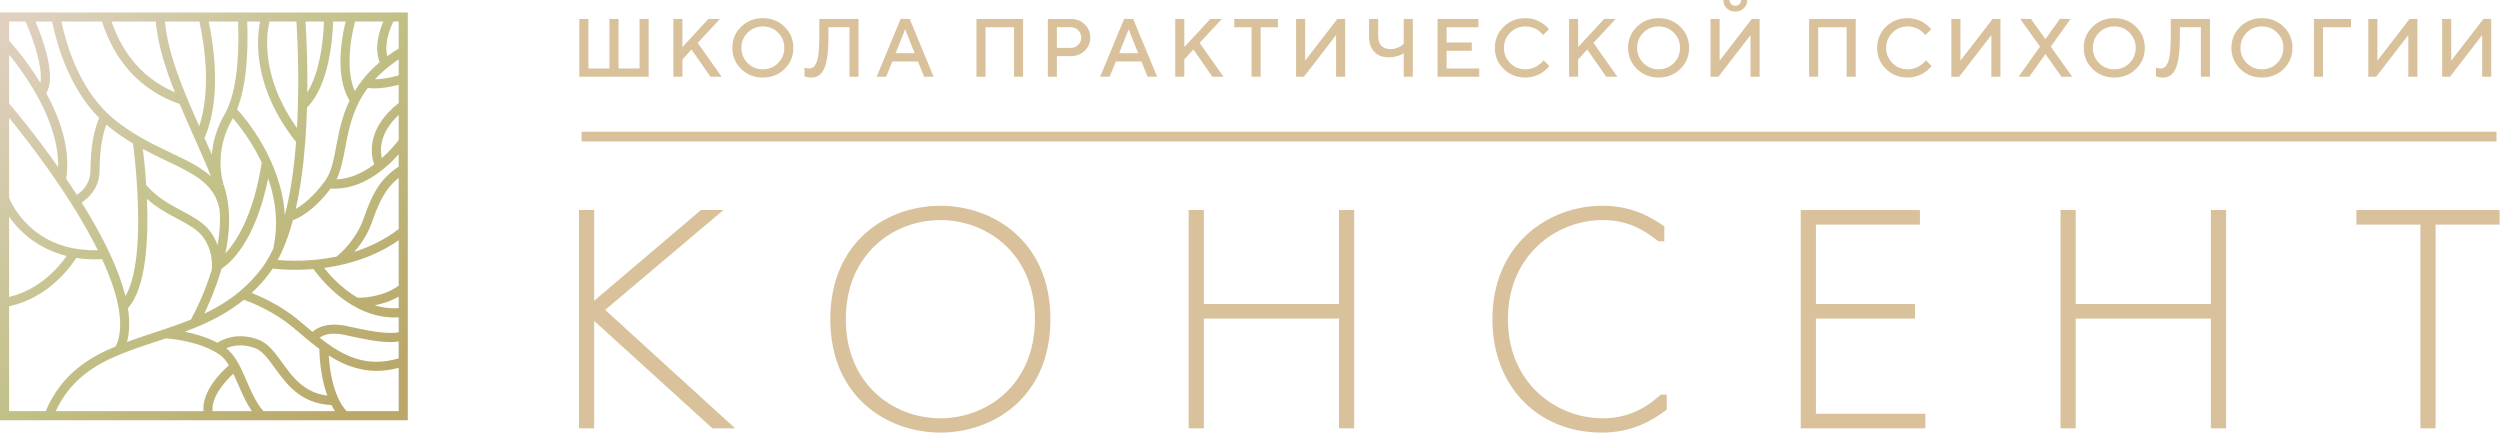 <?xml version="1.0" encoding="UTF-8"?> <svg xmlns="http://www.w3.org/2000/svg" width="520" height="90" viewBox="0 0 520 90" fill="none"> <path fill-rule="evenodd" clip-rule="evenodd" d="M0.542 86.869H84.282V3.129H0.542V86.869ZM81.495 3.941H83.47V10.396C82.33 11.088 81.269 11.809 80.293 12.566C78.896 9.224 80.989 4.899 81.495 3.941ZM72.172 13.285C72.081 9.251 73.029 5.396 73.437 3.941H80.58C79.81 5.495 78.058 9.691 79.624 13.088L79.705 13.05C77.167 15.125 75.202 17.446 73.764 20.067C72.77 18.336 72.231 16.061 72.172 13.285ZM62.961 29.281C63.141 26.879 63.258 24.475 63.322 22.119C68.366 17.296 68.727 6.234 68.746 3.941H72.595C72.104 5.734 71.271 9.381 71.36 13.302C71.428 16.445 72.09 18.993 73.32 20.895C71.657 24.249 71.023 27.58 70.468 30.527C69.905 33.519 69.419 36.104 68.015 37.993C64.667 42.502 61.907 43.962 60.723 44.412C61.78 40.141 62.535 35.06 62.961 29.281ZM62.987 3.941H67.932C67.903 6.051 67.536 16.071 63.35 20.908C63.485 14.456 63.259 8.449 62.987 3.941ZM55.626 3.941H62.173C62.548 10.097 62.835 19.081 62.224 28.153C52.882 15.913 55.138 5.693 55.626 3.941ZM48.677 22.838C50.927 17.585 51.117 9.773 50.853 3.941H54.788C54.162 6.403 52.29 16.99 62.138 29.371C61.692 35.349 60.894 40.577 59.767 44.903C59.433 46.198 59.065 47.427 58.665 48.584C59.798 35.123 50.146 24.386 48.677 22.838ZM41.945 28.709C45.552 20.64 44.06 9.941 42.74 3.941H50.039C50.262 8.826 50.235 17.399 47.826 22.774C47.641 23.213 47.434 23.627 47.209 24.008C44.845 28.079 44.408 31.926 44.541 34.72C43.796 32.899 42.925 30.916 41.945 28.709ZM38.453 20.713C36.406 15.79 34.054 9.474 33.74 3.941H41.91C43.179 9.638 44.654 19.831 41.487 27.683C40.476 25.417 39.438 23.084 38.453 20.713ZM22.472 3.941H32.926C33.219 9.294 35.365 15.304 37.353 20.168C28.275 16.83 24.248 9.659 22.472 3.941ZM35.377 32.308C33.248 31.295 31.046 30.248 28.737 28.899C26.853 27.809 25.141 26.637 23.503 25.319C23.006 24.914 22.515 24.483 22.046 24.036C15.715 18.012 13.124 9.053 12.112 3.941H21.621C23.458 10.022 27.751 17.814 37.772 21.189C38.791 23.631 39.862 26.035 40.9 28.36L41.132 28.881C42.865 32.776 44.267 35.981 45.211 38.778C45.285 39.028 45.341 39.181 45.361 39.228C45.361 39.229 45.361 39.23 45.362 39.232C43.275 36.075 39.658 34.343 35.377 32.308ZM6.568 3.941H11.285C12.283 9.067 14.879 18.184 21.285 24.42C19.636 27.937 19.388 32.416 19.356 35.516C19.319 38.991 16.747 40.744 15.809 41.269C14.95 39.92 14.081 38.604 13.212 37.328C14.224 31.055 11.866 24.56 8.977 19.327L8.987 19.334C11.575 16.01 7.649 6.414 6.568 3.941ZM1.354 8.661V3.941H5.678C7.18 7.262 10.241 15.516 8.524 18.527C5.487 13.252 2.049 9.414 1.354 8.661ZM1.354 21.732V9.889C4.075 13.042 13.745 25.132 12.529 36.328C7.196 28.614 2.186 22.703 1.354 21.732ZM76.857 16.963C78.595 14.888 80.794 13.034 83.47 11.357V16.089C80.926 16.838 79.108 17.024 77.932 17.025C77.48 17.025 77.123 16.997 76.857 16.963ZM83.47 16.933V21.687C76.21 27.293 77.891 32.964 78.475 34.385C75.915 36.372 72.683 37.996 69.073 37.859C70.273 35.909 70.741 33.467 71.266 30.677C71.822 27.724 72.453 24.376 74.142 21.054C74.743 19.872 75.463 18.759 76.282 17.694C76.591 17.761 77.134 17.842 77.936 17.842C79.154 17.842 80.978 17.647 83.47 16.933ZM83.47 22.722V29.317C82.563 30.497 81.069 32.241 79.135 33.854C78.585 32.368 77.499 27.62 83.47 22.722ZM1.354 41.234V22.997C4.203 26.419 15.037 39.798 21.198 52.547C20.694 52.573 20.202 52.586 19.722 52.586C5.606 52.586 1.431 41.499 1.354 41.234ZM47.022 43.557H47.03L47.031 43.485L47.012 43.424C47.012 43.424 47.012 43.424 47.012 43.423C46.869 41.833 46.574 40.335 46.128 38.962C46.126 38.958 46.08 38.832 46.001 38.58C45.996 38.564 45.989 38.547 45.984 38.53C45.971 38.489 45.96 38.452 45.946 38.404C45.457 36.758 44.153 30.884 47.91 24.418C48.054 24.173 48.175 23.896 48.304 23.629C49.394 24.811 52.584 28.511 55.002 33.75C52.864 47.508 47.921 52.723 45.942 54.304C46.932 50.399 47.298 46.793 47.022 43.557ZM16.245 41.955C17.352 41.324 20.128 39.361 20.168 35.525C20.199 32.572 20.432 28.344 21.918 25.005C22.272 25.326 22.625 25.652 22.992 25.95C24.614 27.256 26.309 28.418 28.16 29.499C28.275 30.341 28.77 34.132 29.065 38.953V39.01L29.068 39.014C29.568 47.259 29.464 58.437 25.844 62.908C24.481 56.39 20.565 48.823 16.245 41.955ZM43.372 48.571C42.023 46.699 39.854 45.543 37.559 44.32C35.045 42.98 32.203 41.458 29.886 38.717C29.634 34.726 29.241 31.47 29.049 30.004C31.12 31.172 33.107 32.127 35.029 33.041C40.685 35.732 45.151 37.857 46.203 43.496C46.204 43.509 46.207 43.521 46.208 43.534C46.474 46.522 46.167 49.851 45.312 53.452C45.103 51.918 44.561 50.219 43.372 48.571ZM83.47 30.622V34.969C79.27 37.539 77.721 41.166 76.148 45.628C74.518 50.278 71.05 53.225 70.248 53.868L70.216 53.877C64.013 55.18 58.698 54.738 56.888 54.524C57.309 53.801 57.722 53.028 58.111 52.178L58.148 52.089C59.042 50.126 59.828 47.854 60.487 45.346C61.401 45.105 64.562 43.928 68.532 38.651C68.872 38.678 69.21 38.702 69.544 38.702C75.716 38.702 80.658 34.054 83.47 30.622ZM45.34 56.513L45.358 56.419C45.448 56.121 45.524 55.831 45.608 55.536C46.668 54.927 52.89 50.731 55.6 35.124C57.541 39.83 58.731 45.599 57.362 51.811L57.337 51.842V51.92C56.878 52.915 56.392 53.825 55.892 54.629C55.529 55.22 55.155 55.768 54.776 56.255C53.437 58.012 51.922 59.597 50.274 60.969C47.748 63.095 44.863 64.831 41.283 66.389C42.184 64.669 43.981 60.976 45.34 56.513ZM76.913 45.897C78.373 41.757 79.829 38.376 83.47 35.956V47.899C80.224 50.453 76.351 52.318 71.933 53.459C73.374 52.074 75.663 49.464 76.913 45.897ZM26.019 63.924C30.11 59.723 30.417 48.572 29.962 40.015C32.23 42.391 34.841 43.79 37.177 45.036C39.482 46.265 41.475 47.327 42.715 49.046C44.602 51.665 44.755 54.444 44.548 56.315H44.549L44.547 56.334C42.856 61.862 40.491 66.178 40.082 66.907C38.408 67.595 36.546 68.272 34.237 69.039C33.469 69.297 32.701 69.55 31.938 69.801C29.714 70.536 27.6 71.239 25.543 72.043C26.446 69.714 26.534 66.95 26.019 63.924ZM1.354 43.178C2.066 44.474 3.28 46.249 5.138 47.976C7.177 49.871 10.303 51.952 14.744 52.892C13.625 54.654 9.157 60.888 1.354 62.433V43.178ZM74.21 62.454C70.057 60.068 67.219 56.428 66.403 55.303C67.706 55.157 69.08 54.95 70.499 54.647L70.629 54.61C75.558 53.545 79.866 51.622 83.47 48.912V59.699C80.087 62.246 75.853 62.458 74.532 62.459C74.389 62.459 74.28 62.456 74.21 62.454ZM1.354 63.265C10.027 61.623 14.775 54.416 15.601 53.051C16.892 53.274 18.283 53.405 19.789 53.405C20.361 53.404 20.96 53.376 21.566 53.338C25.009 60.685 26.803 67.738 24.497 72.456C19.06 74.691 13.12 78.081 9.868 86.057H1.354V63.265ZM63.165 68.198C62.652 67.765 62.143 67.335 61.641 66.918C57.627 63.599 53.016 61.738 51.325 61.123C52.812 59.823 54.192 58.36 55.42 56.75C55.765 56.305 56.105 55.807 56.436 55.281C57.076 55.369 58.879 55.58 61.423 55.58C62.628 55.58 63.998 55.531 65.477 55.398C65.612 55.604 68.735 60.28 73.889 63.209C76.567 64.726 79.28 65.489 81.981 65.489C82.477 65.489 82.974 65.455 83.47 65.404V69.53C80.864 70.259 76.516 69.327 72.645 68.484L72.031 68.351C67.645 67.397 65.707 68.985 65.043 69.77C64.41 69.245 63.781 68.718 63.165 68.198ZM75.733 63.234C77.596 63.104 80.708 62.585 83.47 60.706V64.585C82.977 64.639 82.482 64.666 81.987 64.666C79.906 64.666 77.813 64.189 75.733 63.234ZM36.282 69.201C37.871 68.649 39.249 68.129 40.519 67.606L40.613 67.559C44.652 65.897 47.838 64.04 50.617 61.735C51.654 62.087 56.751 63.928 61.122 67.542C61.623 67.959 62.129 68.386 62.641 68.819C63.367 69.431 64.107 70.053 64.86 70.675C65.545 71.227 66.245 71.767 66.961 72.301C66.963 73.375 67.079 78.575 68.902 82.897C63.216 82.585 60.585 78.969 58.263 75.755C56.79 73.718 55.401 71.795 53.421 71.098C49.004 69.545 46.042 71.332 45.237 71.92C42.159 70.2 38.473 69.486 36.282 69.201ZM67.609 71.775C66.947 71.285 66.307 70.784 65.673 70.278C66.202 69.656 67.874 68.278 71.858 69.144L72.473 69.279C75.408 69.916 78.623 70.616 81.233 70.616C82.057 70.616 82.795 70.519 83.47 70.356V74.942C81.612 75.535 79.898 75.789 78.309 75.789C73.919 75.789 70.485 73.851 67.609 71.775ZM24.967 73.141C27.274 72.195 29.662 71.407 32.191 70.574C32.931 70.33 33.675 70.084 34.418 69.834C35.103 69.874 41.782 70.353 46.058 73.382C46.861 73.949 47.583 74.832 48.312 76.108C47.075 77.13 42.151 81.537 42.918 86.057H10.752C13.952 78.504 19.714 75.281 24.967 73.141ZM50.774 79.402C50.253 78.195 49.761 77.055 49.197 76.009C48.346 74.449 47.499 73.403 46.527 72.719C46.358 72.6 46.18 72.492 46.006 72.381C46.991 71.762 49.519 70.588 53.15 71.864C54.89 72.477 56.148 74.217 57.604 76.231C59.97 79.503 62.913 83.557 69.281 83.728C69.719 84.61 70.21 85.394 70.757 86.057H54.553C52.868 84.242 51.802 81.785 50.774 79.402ZM69.904 83.166C68.16 79.468 67.843 74.722 67.786 72.886C70.539 74.787 74.001 76.595 78.366 76.595C79.944 76.595 81.648 76.341 83.47 75.786V86.057H71.855C71.115 85.3 70.458 84.333 69.904 83.166ZM48.703 76.845C49.16 77.743 49.587 78.7 50.028 79.724C50.984 81.941 51.973 84.221 53.474 86.057H43.742C42.958 82.116 47.362 77.992 48.703 76.845Z" fill="url(#paint0_linear_1224_200)"></path> <path fill-rule="evenodd" clip-rule="evenodd" d="M0 87.411H84.823V2.589H0V87.411ZM81.826 4.483H82.928V10.093C82.087 10.613 81.297 11.146 80.565 11.683C79.832 8.921 81.255 5.638 81.826 4.483ZM72.714 13.272C72.63 9.64 73.41 6.146 73.851 4.483H79.732C78.887 6.425 77.782 9.909 78.976 12.952C76.84 14.758 75.136 16.726 73.797 18.93C73.125 17.399 72.762 15.502 72.714 13.272ZM63.501 29.321C63.668 27.095 63.789 24.752 63.858 22.353C68.587 17.621 69.203 7.567 69.279 4.483H71.892C71.391 6.476 70.739 9.788 70.818 13.315C70.886 16.407 71.519 18.967 72.702 20.928C71.095 24.276 70.479 27.539 69.936 30.427C69.387 33.352 68.91 35.88 67.58 37.67C65.04 41.092 62.852 42.704 61.511 43.445C62.442 39.362 63.111 34.618 63.501 29.321ZM63.56 4.483H67.38C67.303 7.042 66.83 14.574 63.919 19.22C63.976 14.485 63.855 9.539 63.56 4.483ZM56.046 4.483H61.663C61.993 10.121 62.252 18.27 61.775 26.632C54.121 15.859 55.445 6.989 56.046 4.483ZM49.309 22.724C51.417 17.52 51.637 10.068 51.417 4.483H54.108C53.35 8.122 52.498 18.016 61.582 29.541C61.135 35.395 60.351 40.513 59.247 44.752C58.558 33.433 51.03 24.602 49.309 22.724ZM42.536 28.707C45.982 20.754 44.647 10.39 43.411 4.483H49.52C49.708 9.242 49.628 17.433 47.332 22.552L47.327 22.563C47.151 22.981 46.955 23.373 46.74 23.736C44.958 26.807 44.259 29.759 44.052 32.161C43.595 31.101 43.094 29.966 42.536 28.707ZM38.952 20.506C37.011 15.833 34.755 9.836 34.321 4.483H41.476C42.596 9.688 43.901 18.838 41.438 26.244C40.658 24.49 39.775 22.483 38.952 20.506ZM23.217 4.483H32.418C32.801 9.525 34.739 15.078 36.379 19.2C28.59 15.885 24.932 9.561 23.217 4.483ZM35.588 31.809C33.476 30.803 31.291 29.765 29.008 28.431C27.151 27.356 25.461 26.199 23.845 24.899C23.355 24.499 22.875 24.077 22.419 23.644C16.411 17.925 13.824 9.437 12.776 4.483H21.22C23.12 10.502 27.46 18.191 37.366 21.623C38.325 23.909 39.311 26.13 40.404 28.58L40.637 29.101C41.916 31.974 43.013 34.469 43.873 36.69C41.709 34.718 38.818 33.344 35.588 31.809ZM13.779 37.201C14.571 31.906 13.173 25.912 9.619 19.373C11.748 15.993 9.023 8.366 7.389 4.483H10.841C11.867 9.515 14.457 18.346 20.637 24.54C19.072 28.121 18.845 32.495 18.815 35.51C18.785 38.245 17.066 39.812 15.98 40.531C15.267 39.42 14.528 38.302 13.779 37.201ZM1.896 8.45V4.483H5.327C7.018 8.311 8.95 14.239 8.397 17.249C5.653 12.714 2.758 9.402 1.896 8.45ZM1.896 21.533V11.377C5.287 15.531 12.302 25.303 12.09 34.752C7.324 27.985 3.027 22.86 1.896 21.533ZM82.928 12.351V15.681C80.682 16.311 79.066 16.478 78 16.484C79.375 14.998 80.999 13.634 82.928 12.351ZM82.928 17.643V21.423C76.167 26.766 77.118 32.156 77.826 34.199C75.211 36.152 72.582 37.198 69.99 37.315C70.927 35.412 71.352 33.153 71.799 30.777C72.348 27.86 72.97 24.552 74.625 21.299C75.146 20.274 75.766 19.285 76.513 18.286C76.858 18.339 77.331 18.383 77.936 18.383C78.95 18.383 80.61 18.249 82.928 17.643ZM82.928 23.914V29.133C82.142 30.141 80.95 31.53 79.416 32.896C79.021 31.163 78.93 27.647 82.928 23.914ZM1.896 41.139V24.504C5.74 29.215 14.75 40.765 20.346 52.037C20.109 52.043 19.877 52.046 19.646 52.046C6.469 52.046 2.247 42.049 1.896 41.139ZM46.466 38.254L46.465 38.25C45.993 36.656 44.732 30.967 48.376 24.693C48.396 24.659 48.416 24.624 48.435 24.588C49.734 26.083 52.377 29.407 54.441 33.83C52.699 44.88 49.157 50.271 46.87 52.701C47.559 49.434 47.795 46.385 47.571 43.615L47.572 43.494L47.545 43.319C47.396 41.7 47.092 40.177 46.633 38.768C46.624 38.742 46.584 38.627 46.49 38.332L45.946 38.404L46.466 38.254ZM16.995 42.13C18.381 41.215 20.671 39.155 20.709 35.53C20.737 32.881 20.92 29.09 22.126 25.922C22.299 26.076 22.474 26.227 22.653 26.372C24.225 27.637 25.865 28.771 27.66 29.832C27.83 31.126 28.257 34.619 28.523 39.01L28.527 39.195L28.537 39.209C28.998 46.965 28.902 56.816 26.095 61.589C24.746 56.198 21.69 49.662 16.995 42.13ZM43.811 48.254C42.389 46.28 40.166 45.095 37.814 43.842C35.393 42.551 32.654 41.09 30.415 38.503C30.212 35.375 29.928 32.714 29.72 30.992C31.432 31.92 33.101 32.725 34.797 33.53C40.313 36.155 44.671 38.228 45.669 43.582C45.871 45.842 45.735 48.33 45.266 51.001C44.913 50.026 44.427 49.108 43.811 48.254ZM82.928 32.087V34.668C78.761 37.327 77.214 40.973 75.638 45.449C74.139 49.721 71.06 52.508 70.004 53.367C64.727 54.463 60.108 54.284 57.766 54.071C58.074 53.504 58.359 52.934 58.641 52.314C59.507 50.413 60.277 48.216 60.933 45.777C62.134 45.38 65.144 43.969 68.785 39.212C69.039 39.23 69.293 39.244 69.544 39.244C75.184 39.244 79.806 35.577 82.928 32.087ZM77.425 46.077C78.728 42.377 79.989 39.317 82.928 37.014V47.633C80.267 49.687 77.17 51.282 73.696 52.387C75.054 50.822 76.504 48.703 77.425 46.077ZM45.877 56.576C45.935 56.381 45.988 56.188 46.042 55.994L46.072 55.888C47.595 54.933 53.022 50.66 55.777 37.113C57.504 42.075 57.865 46.95 56.847 51.629L56.795 51.801C56.36 52.732 55.901 53.588 55.432 54.345L55.43 54.347C55.076 54.924 54.712 55.455 54.346 55.926C53.031 57.651 51.545 59.207 49.925 60.555C47.772 62.366 45.373 63.881 42.459 65.26C43.442 63.243 44.787 60.18 45.877 56.576ZM45.681 38.482L45.946 38.404L45.713 38.575C45.703 38.544 45.692 38.514 45.681 38.482ZM45.903 40.727V40.123C46.012 40.542 46.108 40.973 46.191 41.42C46.103 41.181 46.005 40.951 45.903 40.727ZM26.597 64.1C30.429 59.856 30.914 49.699 30.567 41.358C32.649 43.235 34.902 44.436 36.925 45.516C39.17 46.713 41.109 47.747 42.276 49.363C44.061 51.843 44.205 54.48 44.028 56.175C42.456 61.318 40.31 65.374 39.701 66.477C38.095 67.131 36.296 67.784 34.063 68.526C33.336 68.771 32.608 69.011 31.884 69.25L31.768 69.287C29.857 69.918 28.104 70.502 26.41 71.134C26.956 69.119 27.02 66.76 26.597 64.1ZM1.896 45.072C2.592 46.072 3.532 47.222 4.769 48.372C7.283 50.709 10.411 52.383 13.858 53.243C12.316 55.463 8.343 60.231 1.896 61.763V45.072ZM74.361 61.916C71.038 59.974 68.579 57.21 67.405 55.726C68.507 55.58 69.589 55.395 70.649 55.167L70.743 55.139C75.338 54.146 79.432 52.41 82.928 49.974V59.425C79.775 61.682 75.973 61.918 74.594 61.918C74.506 61.918 74.428 61.917 74.361 61.916ZM1.896 63.708C9.992 61.98 14.627 55.587 15.87 53.645C17.602 53.915 19.349 54.001 21.231 53.901C24.958 61.961 25.922 68.059 24.097 72.036C18.725 74.266 12.844 77.637 9.506 85.515H1.896V63.708ZM63.515 67.784C63 67.351 62.491 66.92 61.986 66.499C58.462 63.588 54.502 61.783 52.347 60.932C53.624 59.748 54.799 58.455 55.849 57.082C56.124 56.725 56.413 56.316 56.708 55.861C57.554 55.964 59.216 56.122 61.423 56.122C62.677 56.122 63.949 56.07 65.21 55.965C65.972 57.044 69 61.054 73.623 63.679C76.375 65.24 79.187 66.031 81.981 66.031C82.279 66.031 82.592 66.019 82.928 65.996V69.104C80.368 69.608 76.169 68.697 72.76 67.955L72.146 67.823C71.153 67.607 70.275 67.516 69.503 67.516C67.121 67.516 65.726 68.369 65.004 69.033C64.502 68.616 64.005 68.198 63.515 67.784ZM77.928 63.497C79.475 63.204 81.234 62.664 82.928 61.684V64.089C82.612 64.113 82.296 64.125 81.978 64.125C80.634 64.125 79.278 63.913 77.928 63.497ZM38.429 69.004C39.257 68.695 40.043 68.386 40.819 68.059C44.794 66.424 47.952 64.604 50.727 62.347C52.162 62.857 56.785 64.66 60.775 67.959C61.276 68.375 61.782 68.801 62.293 69.232C63.019 69.846 63.761 70.47 64.521 71.097C65.143 71.597 65.775 72.088 66.421 72.572C66.443 73.959 66.628 78.334 68.077 82.281C63.214 81.68 60.824 78.374 58.701 75.438C57.179 73.33 55.741 71.34 53.601 70.588C49.353 69.092 46.356 70.543 45.205 71.285C42.945 70.083 40.412 69.392 38.429 69.004ZM67.93 71.339C67.443 70.98 66.967 70.612 66.498 70.241C67.242 69.676 68.786 69.033 71.743 69.673L72.382 69.812C75.283 70.443 78.573 71.158 81.233 71.158C81.82 71.158 82.379 71.112 82.928 71.02V74.542C81.277 75.033 79.745 75.245 78.318 75.245C74.055 75.245 70.721 73.353 67.93 71.339ZM25.171 73.643C27.473 72.698 29.846 71.916 32.361 71.087C33.069 70.854 33.78 70.62 34.49 70.38C35.591 70.457 41.751 70.996 45.746 73.823C46.394 74.282 46.994 74.975 47.615 75.991C45.902 77.476 42.026 81.326 42.309 85.515H11.584C14.778 78.649 20.224 75.659 25.171 73.643ZM51.27 79.187L51.259 79.16C50.739 77.953 50.244 76.811 49.672 75.749C48.842 74.228 48.006 73.166 47.057 72.437C48.228 71.917 50.272 71.427 52.971 72.374C54.551 72.932 55.761 74.608 57.165 76.548C59.556 79.853 62.52 83.954 68.943 84.257C69.177 84.705 69.424 85.126 69.684 85.515H54.793C53.25 83.775 52.245 81.445 51.27 79.187ZM70.394 82.935C68.964 79.906 68.517 76.138 68.378 73.932C70.738 75.451 74.117 77.136 78.366 77.136C79.828 77.136 81.358 76.923 82.928 76.505V85.515H72.087C71.446 84.819 70.876 83.952 70.394 82.935ZM48.534 77.722C48.885 78.455 49.218 79.213 49.532 79.939C50.352 81.842 51.198 83.799 52.389 85.515H44.211C43.921 82.372 47.096 79.051 48.534 77.722Z" fill="url(#paint1_linear_1224_200)"></path> <path d="M148.428 88.458L122.954 65.317V88.458H121.062V44.32H122.954V63.93L146.032 44.32H148.744L124.909 64.434L151.265 88.458H148.428Z" fill="#D8C19B"></path> <path d="M121.697 87.824H122.32V44.955H121.697V87.824ZM148.673 87.824H149.627L123.946 64.416L147.007 44.955H146.266L123.127 64.616L148.673 87.824ZM152.904 89.093H148.183L123.59 66.752V89.093H120.428V43.685H123.59V62.558L145.799 43.685H150.48L125.872 64.453L152.904 89.093Z" fill="#D8C19B"></path> <path d="M195.597 87.638C206.442 87.638 215.9 79.567 215.9 66.388C215.9 53.21 206.442 45.139 195.597 45.139C184.75 45.139 175.292 53.21 175.292 66.388C175.292 79.567 184.75 87.638 195.597 87.638ZM195.597 43.436C207.388 43.436 217.854 51.696 217.854 66.388C217.854 81.08 207.388 89.34 195.597 89.34C183.805 89.34 173.338 81.08 173.338 66.388C173.338 51.696 183.805 43.436 195.597 43.436Z" fill="#D8C19B"></path> <path d="M195.596 45.775C185.822 45.775 175.927 52.856 175.927 66.389C175.927 79.923 185.822 87.004 195.596 87.004C205.37 87.004 215.265 79.923 215.265 66.389C215.265 52.856 205.37 45.775 195.596 45.775ZM195.596 88.274C185.191 88.274 174.657 80.757 174.657 66.389C174.657 52.023 185.191 44.505 195.596 44.505C206.001 44.505 216.534 52.023 216.534 66.389C216.534 80.757 206.001 88.274 195.596 88.274ZM195.596 44.071C185.181 44.071 173.972 51.056 173.972 66.389C173.972 81.722 185.181 88.707 195.596 88.707C206.011 88.707 217.219 81.722 217.219 66.389C217.219 51.056 206.011 44.071 195.596 44.071ZM195.596 89.977C184.57 89.977 172.702 82.595 172.702 66.389C172.702 50.183 184.57 42.801 195.596 42.801C206.622 42.801 218.489 50.183 218.489 66.389C218.489 82.595 206.622 89.977 195.596 89.977Z" fill="#D8C19B"></path> <path d="M281.038 44.319V88.457H279.146V65.631H249.763V88.457H247.871V44.319H249.763V63.866H279.146V44.319H281.038Z" fill="#D8C19B"></path> <path d="M279.782 87.824H280.404V44.955H279.782V64.501H249.129V44.955H248.507V87.824H249.129V64.997H279.782V87.824ZM281.674 89.094H278.512V66.266H250.399V89.094H247.237V43.685H250.399V63.231H278.512V43.685H281.674V89.094Z" fill="#D8C19B"></path> <path d="M333.315 43.436C338.169 43.436 341.954 44.95 345.547 47.409V49.553H345.169C341.764 46.841 338.233 45.139 333.315 45.139C322.721 45.139 313.01 53.272 313.01 66.388C313.01 79.503 322.847 87.638 333.315 87.638C338.548 87.638 342.458 85.62 345.673 82.719H346.051V84.864C342.521 87.575 338.421 89.34 333.188 89.34C321.335 89.34 311.056 80.954 311.056 66.388C311.056 51.823 321.46 43.436 333.315 43.436Z" fill="#D8C19B"></path> <path d="M333.315 44.07C322.9 44.07 311.691 51.055 311.691 66.388C311.691 81.721 322.835 88.706 333.188 88.706C337.674 88.706 341.677 87.345 345.417 84.548V83.782C341.806 86.803 337.839 88.273 333.315 88.273C323.165 88.273 312.376 80.602 312.376 66.388C312.376 52.174 323.165 44.505 333.315 44.505C337.646 44.505 341.157 45.721 344.913 48.55V47.745C341.111 45.206 337.521 44.07 333.315 44.07ZM333.188 89.976C319.784 89.976 310.421 80.277 310.421 66.388C310.421 50.903 321.938 42.8 333.315 42.8C337.894 42.8 341.777 44.06 345.906 46.884L346.182 47.072V50.187H344.947L344.774 50.048C341.011 47.052 337.585 45.774 333.315 45.774C323.78 45.774 313.646 52.999 313.646 66.388C313.646 79.778 323.78 87.003 333.315 87.003C337.859 87.003 341.651 85.492 345.248 82.247L345.429 82.083H346.686V85.176L346.438 85.368C342.397 88.468 338.063 89.976 333.188 89.976Z" fill="#D8C19B"></path> <path d="M399.84 86.692V88.458H375.185V44.319H398.705V46.085H377.077V63.867H397.696V65.631H377.077V86.692H399.84Z" fill="#D8C19B"></path> <path d="M375.82 87.824H399.206V87.328H376.443V64.997H397.062V64.501H376.443V45.449H398.071V44.955H375.82V87.824ZM400.475 89.094H374.55V43.685H399.341V46.719H377.713V63.231H398.332V66.266H377.713V86.058H400.475V89.094Z" fill="#D8C19B"></path> <path d="M462.393 44.319V88.457H460.5V65.631H431.118V88.457H429.226V44.319H431.118V63.866H460.5V44.319H462.393Z" fill="#D8C19B"></path> <path d="M461.135 87.824H461.758V44.955H461.135V64.501H430.483V44.955H429.861V87.824H430.483V64.997H461.135V87.824ZM463.028 89.094H459.865V66.266H431.752V89.094H428.59V43.685H431.752V63.231H459.865V43.685H463.028V89.094Z" fill="#D8C19B"></path> <path d="M519.273 46.085H505.968V88.458H504.077V46.085H490.772V44.32H519.273V46.085Z" fill="#D8C19B"></path> <path d="M504.711 87.824H505.333V45.449H518.638V44.955H491.406V45.449H504.711V87.824ZM506.603 89.094H503.441V46.719H490.137V43.685H519.907V46.719H506.603V89.094Z" fill="#D8C19B"></path> <path d="M519.273 29.43H120.974V27.4H519.273V29.43Z" fill="#D8C19B"></path> <path d="M134.916 3.945V15.96H120.504V3.945H122.39V14.243H126.764V3.945H128.658V14.243H133.031V3.945H134.916Z" fill="#D8C19B"></path> <path d="M141.945 3.945V9.786L147.35 3.945H149.754L145.12 8.922L150.098 15.96H147.777L143.831 10.296L141.945 12.358V15.96H140.059V3.945H141.945Z" fill="#D8C19B"></path> <path d="M155.504 6.791C154.642 7.653 154.21 8.708 154.21 9.954C154.21 11.199 154.642 12.255 155.504 13.12C156.368 13.986 157.423 14.419 158.671 14.419C159.92 14.419 160.976 13.986 161.838 13.12C162.702 12.255 163.132 11.199 163.132 9.954C163.132 8.708 162.702 7.653 161.838 6.791C160.976 5.927 159.92 5.497 158.671 5.497C157.423 5.497 156.368 5.927 155.504 6.791ZM154.15 14.335C152.934 13.141 152.325 11.679 152.325 9.954C152.325 8.227 152.934 6.767 154.15 5.571C155.369 4.376 156.876 3.778 158.671 3.778C160.467 3.778 161.974 4.376 163.191 5.571C164.41 6.767 165.018 8.227 165.018 9.954C165.018 11.679 164.41 13.141 163.191 14.335C161.974 15.531 160.467 16.128 158.671 16.128C156.876 16.128 155.369 15.531 154.15 14.335Z" fill="#D8C19B"></path> <path d="M178.574 3.945V15.96H176.688V5.663H172.314V7.548C172.314 9.274 172.231 10.718 172.063 11.879C171.895 13.042 171.643 13.924 171.305 14.527C170.968 15.13 170.595 15.548 170.19 15.78C169.785 16.012 169.293 16.128 168.712 16.128C168.505 16.128 168.287 16.106 168.058 16.061C167.828 16.016 167.651 15.972 167.522 15.927L167.337 15.877V14.076C167.678 14.187 167.991 14.243 168.276 14.243C168.606 14.243 168.889 14.161 169.127 13.996C169.364 13.831 169.588 13.521 169.801 13.07C170.013 12.616 170.169 11.931 170.27 11.008C170.37 10.088 170.421 8.934 170.421 7.548V3.945H178.574Z" fill="#D8C19B"></path> <path d="M188.274 6.09L186.297 11.067H190.244L188.274 6.09ZM182.35 15.96L187.328 3.945H189.212L194.19 15.96H192.221L190.93 12.784H185.61L184.319 15.96H182.35Z" fill="#D8C19B"></path> <path d="M212.803 3.945V15.96H210.917V5.663H204.994V15.96H203.108V3.945H212.803Z" fill="#D8C19B"></path> <path d="M222.748 5.664H219.832V9.954H222.748C223.34 9.954 223.845 9.748 224.265 9.338C224.683 8.927 224.893 8.419 224.893 7.813C224.893 7.207 224.683 6.697 224.265 6.283C223.845 5.871 223.34 5.664 222.748 5.664ZM217.946 3.946H222.748C223.893 3.946 224.853 4.321 225.626 5.073C226.4 5.824 226.787 6.738 226.787 7.813C226.787 8.888 226.4 9.799 225.626 10.548C224.853 11.297 223.893 11.671 222.748 11.671H219.832V15.961H217.946V3.946Z" fill="#D8C19B"></path> <path d="M234.762 6.09L232.784 11.067H236.732L234.762 6.09ZM228.838 15.96L233.816 3.945H235.7L240.678 15.96H238.709L237.417 12.784H232.097L230.807 15.96H228.838Z" fill="#D8C19B"></path> <path d="M246.34 3.945V9.786L251.745 3.945H254.149L249.515 8.922L254.493 15.96H252.172L248.226 10.296L246.34 12.358V15.96H244.454V3.945H246.34Z" fill="#D8C19B"></path> <path d="M256.719 3.945H265.811V5.663H262.207V15.96H260.323V5.663H256.719V3.945Z" fill="#D8C19B"></path> <path d="M279.794 15.96H277.908V7.296L271.214 15.96H269.587V3.945H271.473V12.616L278.167 3.945H279.794V15.96Z" fill="#D8C19B"></path> <path d="M286.662 3.945V7.548C286.662 8.408 286.885 9.068 287.329 9.526C287.772 9.983 288.408 10.213 289.234 10.213C289.737 10.213 290.218 10.117 290.676 9.927C291.134 9.738 291.467 9.554 291.673 9.375L291.974 9.097V3.945H293.868V15.96H291.974V11.067C291.886 11.134 291.758 11.214 291.593 11.305C291.428 11.399 291.076 11.525 290.537 11.687C289.999 11.849 289.449 11.931 288.891 11.931C287.6 11.931 286.592 11.552 285.862 10.795C285.134 10.038 284.768 8.956 284.768 7.548V3.945H286.662Z" fill="#D8C19B"></path> <path d="M300.897 14.244H307.676V15.961H299.011V3.946H307.508V5.664H300.897V8.839H306.134V10.557H300.897V14.244Z" fill="#D8C19B"></path> <path d="M317.283 3.778C317.893 3.778 318.477 3.858 319.035 4.017C319.594 4.176 320.056 4.37 320.422 4.599C320.788 4.829 321.108 5.054 321.382 5.277C321.654 5.502 321.855 5.694 321.984 5.856L322.169 6.091L320.97 7.297C320.936 7.252 320.888 7.19 320.824 7.109C320.76 7.028 320.613 6.881 320.385 6.67C320.155 6.457 319.909 6.274 319.647 6.12C319.385 5.967 319.042 5.824 318.62 5.692C318.199 5.561 317.753 5.496 317.283 5.496C316.038 5.496 314.982 5.927 314.118 6.791C313.251 7.653 312.818 8.707 312.818 9.954C312.818 11.199 313.25 12.255 314.112 13.12C314.976 13.986 316.033 14.419 317.283 14.419C317.753 14.419 318.201 14.353 318.629 14.222C319.055 14.091 319.41 13.933 319.692 13.749C319.974 13.565 320.223 13.382 320.439 13.2C320.654 13.018 320.814 12.863 320.921 12.736L321.055 12.526L322.262 13.732C322.217 13.799 322.148 13.887 322.055 13.996C321.964 14.105 321.761 14.297 321.444 14.57C321.129 14.843 320.794 15.087 320.439 15.298C320.085 15.511 319.62 15.703 319.048 15.873C318.475 16.043 317.887 16.128 317.283 16.128C315.485 16.128 313.977 15.53 312.759 14.335C311.542 13.14 310.933 11.678 310.933 9.954C310.933 8.227 311.542 6.766 312.759 5.571C313.977 4.376 315.485 3.778 317.283 3.778Z" fill="#D8C19B"></path> <path d="M328.258 3.945V9.786L333.662 3.945H336.067L331.433 8.922L336.41 15.96H334.089L330.144 10.296L328.258 12.358V15.96H326.371V3.945H328.258Z" fill="#D8C19B"></path> <path d="M341.819 6.791C340.957 7.653 340.524 8.708 340.524 9.954C340.524 11.199 340.957 12.255 341.819 13.12C342.682 13.986 343.738 14.419 344.986 14.419C346.235 14.419 347.291 13.986 348.153 13.12C349.016 12.255 349.447 11.199 349.447 9.954C349.447 8.708 349.016 7.653 348.153 6.791C347.291 5.927 346.235 5.497 344.986 5.497C343.738 5.497 342.682 5.927 341.819 6.791ZM340.465 14.335C339.249 13.141 338.64 11.679 338.64 9.954C338.64 8.227 339.249 6.767 340.465 5.571C341.683 4.376 343.19 3.778 344.986 3.778C346.782 3.778 348.289 4.376 349.506 5.571C350.724 6.767 351.333 8.227 351.333 9.954C351.333 11.679 350.724 13.141 349.506 14.335C348.289 15.531 346.782 16.128 344.986 16.128C343.19 16.128 341.683 15.531 340.465 14.335Z" fill="#D8C19B"></path> <path d="M360.085 0.858C360.314 1.09 360.601 1.206 360.944 1.206C361.287 1.206 361.574 1.091 361.803 0.862C362.032 0.632 362.148 0.345 362.148 0H363.429C363.429 0.685 363.194 1.259 362.725 1.716C362.256 2.174 361.66 2.403 360.94 2.403C360.219 2.403 359.625 2.174 359.155 1.716C358.687 1.259 358.452 0.685 358.452 0H359.742C359.742 0.339 359.856 0.626 360.085 0.858ZM366.002 15.96H364.115V7.296L357.422 15.96H355.795V3.945H357.681V12.616L364.375 3.945H366.002V15.96Z" fill="#D8C19B"></path> <path d="M385.99 3.945V15.96H384.104V5.663H378.181V15.96H376.296V3.945H385.99Z" fill="#D8C19B"></path> <path d="M396.794 3.778C397.403 3.778 397.987 3.858 398.546 4.017C399.104 4.176 399.566 4.37 399.933 4.599C400.299 4.829 400.618 5.054 400.892 5.277C401.165 5.502 401.366 5.694 401.495 5.856L401.68 6.091L400.481 7.297C400.447 7.252 400.399 7.19 400.335 7.109C400.271 7.028 400.124 6.881 399.896 6.67C399.666 6.457 399.42 6.274 399.158 6.12C398.896 5.967 398.552 5.824 398.131 5.692C397.709 5.561 397.264 5.496 396.794 5.496C395.549 5.496 394.493 5.927 393.628 6.791C392.762 7.653 392.329 8.707 392.329 9.954C392.329 11.199 392.761 12.255 393.623 13.12C394.486 13.986 395.544 14.419 396.794 14.419C397.264 14.419 397.712 14.353 398.14 14.222C398.566 14.091 398.921 13.933 399.203 13.749C399.485 13.565 399.734 13.382 399.949 13.2C400.165 13.018 400.324 12.863 400.432 12.736L400.565 12.526L401.773 13.732C401.728 13.799 401.659 13.887 401.566 13.996C401.475 14.105 401.271 14.297 400.955 14.57C400.64 14.843 400.304 15.087 399.949 15.298C399.595 15.511 399.131 15.703 398.559 15.873C397.986 16.043 397.398 16.128 396.794 16.128C394.996 16.128 393.487 15.53 392.27 14.335C391.053 13.14 390.444 11.678 390.444 9.954C390.444 8.227 391.053 6.766 392.27 5.571C393.487 4.376 394.996 3.778 396.794 3.778Z" fill="#D8C19B"></path> <path d="M416.09 15.96H414.204V7.296L407.51 15.96H405.883V3.945H407.769V12.616L414.463 3.945H416.09V15.96Z" fill="#D8C19B"></path> <path d="M425.447 8.152L428.446 3.945H430.676L426.561 9.694L431.018 15.961H428.79L425.447 11.243L422.095 15.961H419.866L424.323 9.694L420.21 3.945H422.439L425.447 8.152Z" fill="#D8C19B"></path> <path d="M436.602 6.791C435.74 7.653 435.308 8.708 435.308 9.954C435.308 11.199 435.74 12.255 436.602 13.12C437.466 13.986 438.522 14.419 439.77 14.419C441.019 14.419 442.075 13.986 442.937 13.12C443.8 12.255 444.231 11.199 444.231 9.954C444.231 8.708 443.8 7.653 442.937 6.791C442.075 5.927 441.019 5.497 439.77 5.497C438.522 5.497 437.466 5.927 436.602 6.791ZM435.248 14.335C434.032 13.141 433.423 11.679 433.423 9.954C433.423 8.227 434.032 6.767 435.248 5.571C436.467 4.376 437.974 3.778 439.77 3.778C441.565 3.778 443.072 4.376 444.29 5.571C445.508 6.767 446.117 8.227 446.117 9.954C446.117 11.679 445.508 13.141 444.29 14.335C443.072 15.531 441.565 16.128 439.77 16.128C437.974 16.128 436.467 15.531 435.248 14.335Z" fill="#D8C19B"></path> <path d="M459.672 3.945V15.96H457.786V5.663H453.412V7.548C453.412 9.274 453.328 10.718 453.161 11.879C452.993 13.042 452.74 13.924 452.403 14.527C452.066 15.13 451.693 15.548 451.288 15.78C450.883 16.012 450.391 16.128 449.81 16.128C449.604 16.128 449.385 16.106 449.156 16.061C448.927 16.016 448.748 15.972 448.619 15.927L448.436 15.877V14.076C448.776 14.187 449.089 14.243 449.374 14.243C449.704 14.243 449.987 14.161 450.225 13.996C450.462 13.831 450.686 13.521 450.899 13.07C451.111 12.616 451.268 11.931 451.368 11.008C451.469 10.088 451.519 8.934 451.519 7.548V3.945H459.672Z" fill="#D8C19B"></path> <path d="M467.315 6.791C466.453 7.653 466.021 8.708 466.021 9.954C466.021 11.199 466.453 12.255 467.315 13.12C468.178 13.986 469.234 14.419 470.482 14.419C471.731 14.419 472.787 13.986 473.649 13.12C474.513 12.255 474.944 11.199 474.944 9.954C474.944 8.708 474.513 7.653 473.649 6.791C472.787 5.927 471.731 5.497 470.482 5.497C469.234 5.497 468.178 5.927 467.315 6.791ZM465.961 14.335C464.745 13.141 464.136 11.679 464.136 9.954C464.136 8.227 464.745 6.767 465.961 5.571C467.179 4.376 468.686 3.778 470.482 3.778C472.278 3.778 473.785 4.376 475.002 5.571C476.221 6.767 476.83 8.227 476.83 9.954C476.83 11.679 476.221 13.141 475.002 14.335C473.785 15.531 472.278 16.128 470.482 16.128C468.686 16.128 467.179 15.531 465.961 14.335Z" fill="#D8C19B"></path> <path d="M481.291 15.96V3.945H489.009V5.663H483.177V15.96H481.291Z" fill="#D8C19B"></path> <path d="M502.816 15.96H500.93V7.296L494.237 15.96H492.61V3.945H494.496V12.616L501.189 3.945H502.816V15.96Z" fill="#D8C19B"></path> <path d="M518.173 15.96H516.287V7.296L509.594 15.96H507.967V3.945H509.853V12.616L516.547 3.945H518.173V15.96Z" fill="#D8C19B"></path> <defs> <linearGradient id="paint0_linear_1224_200" x1="0.541" y1="45" x2="84.281" y2="45" gradientUnits="userSpaceOnUse"> <stop stop-color="#DFD0BF"></stop> <stop offset="0.025" stop-color="#DFD0BF"></stop> <stop offset="0.515" stop-color="#C1C188"></stop> <stop offset="0.99" stop-color="#BAA86A"></stop> <stop offset="1" stop-color="#BAA86A"></stop> </linearGradient> <linearGradient id="paint1_linear_1224_200" x1="0.336" y1="4.885" x2="79.216" y2="80.091" gradientUnits="userSpaceOnUse"> <stop stop-color="#DFD0BF"></stop> <stop offset="0.025" stop-color="#DFD0BF"></stop> <stop offset="0.515" stop-color="#C1C188"></stop> <stop offset="0.99" stop-color="#BAA86A"></stop> <stop offset="1" stop-color="#BAA86A"></stop> </linearGradient> </defs> </svg> 